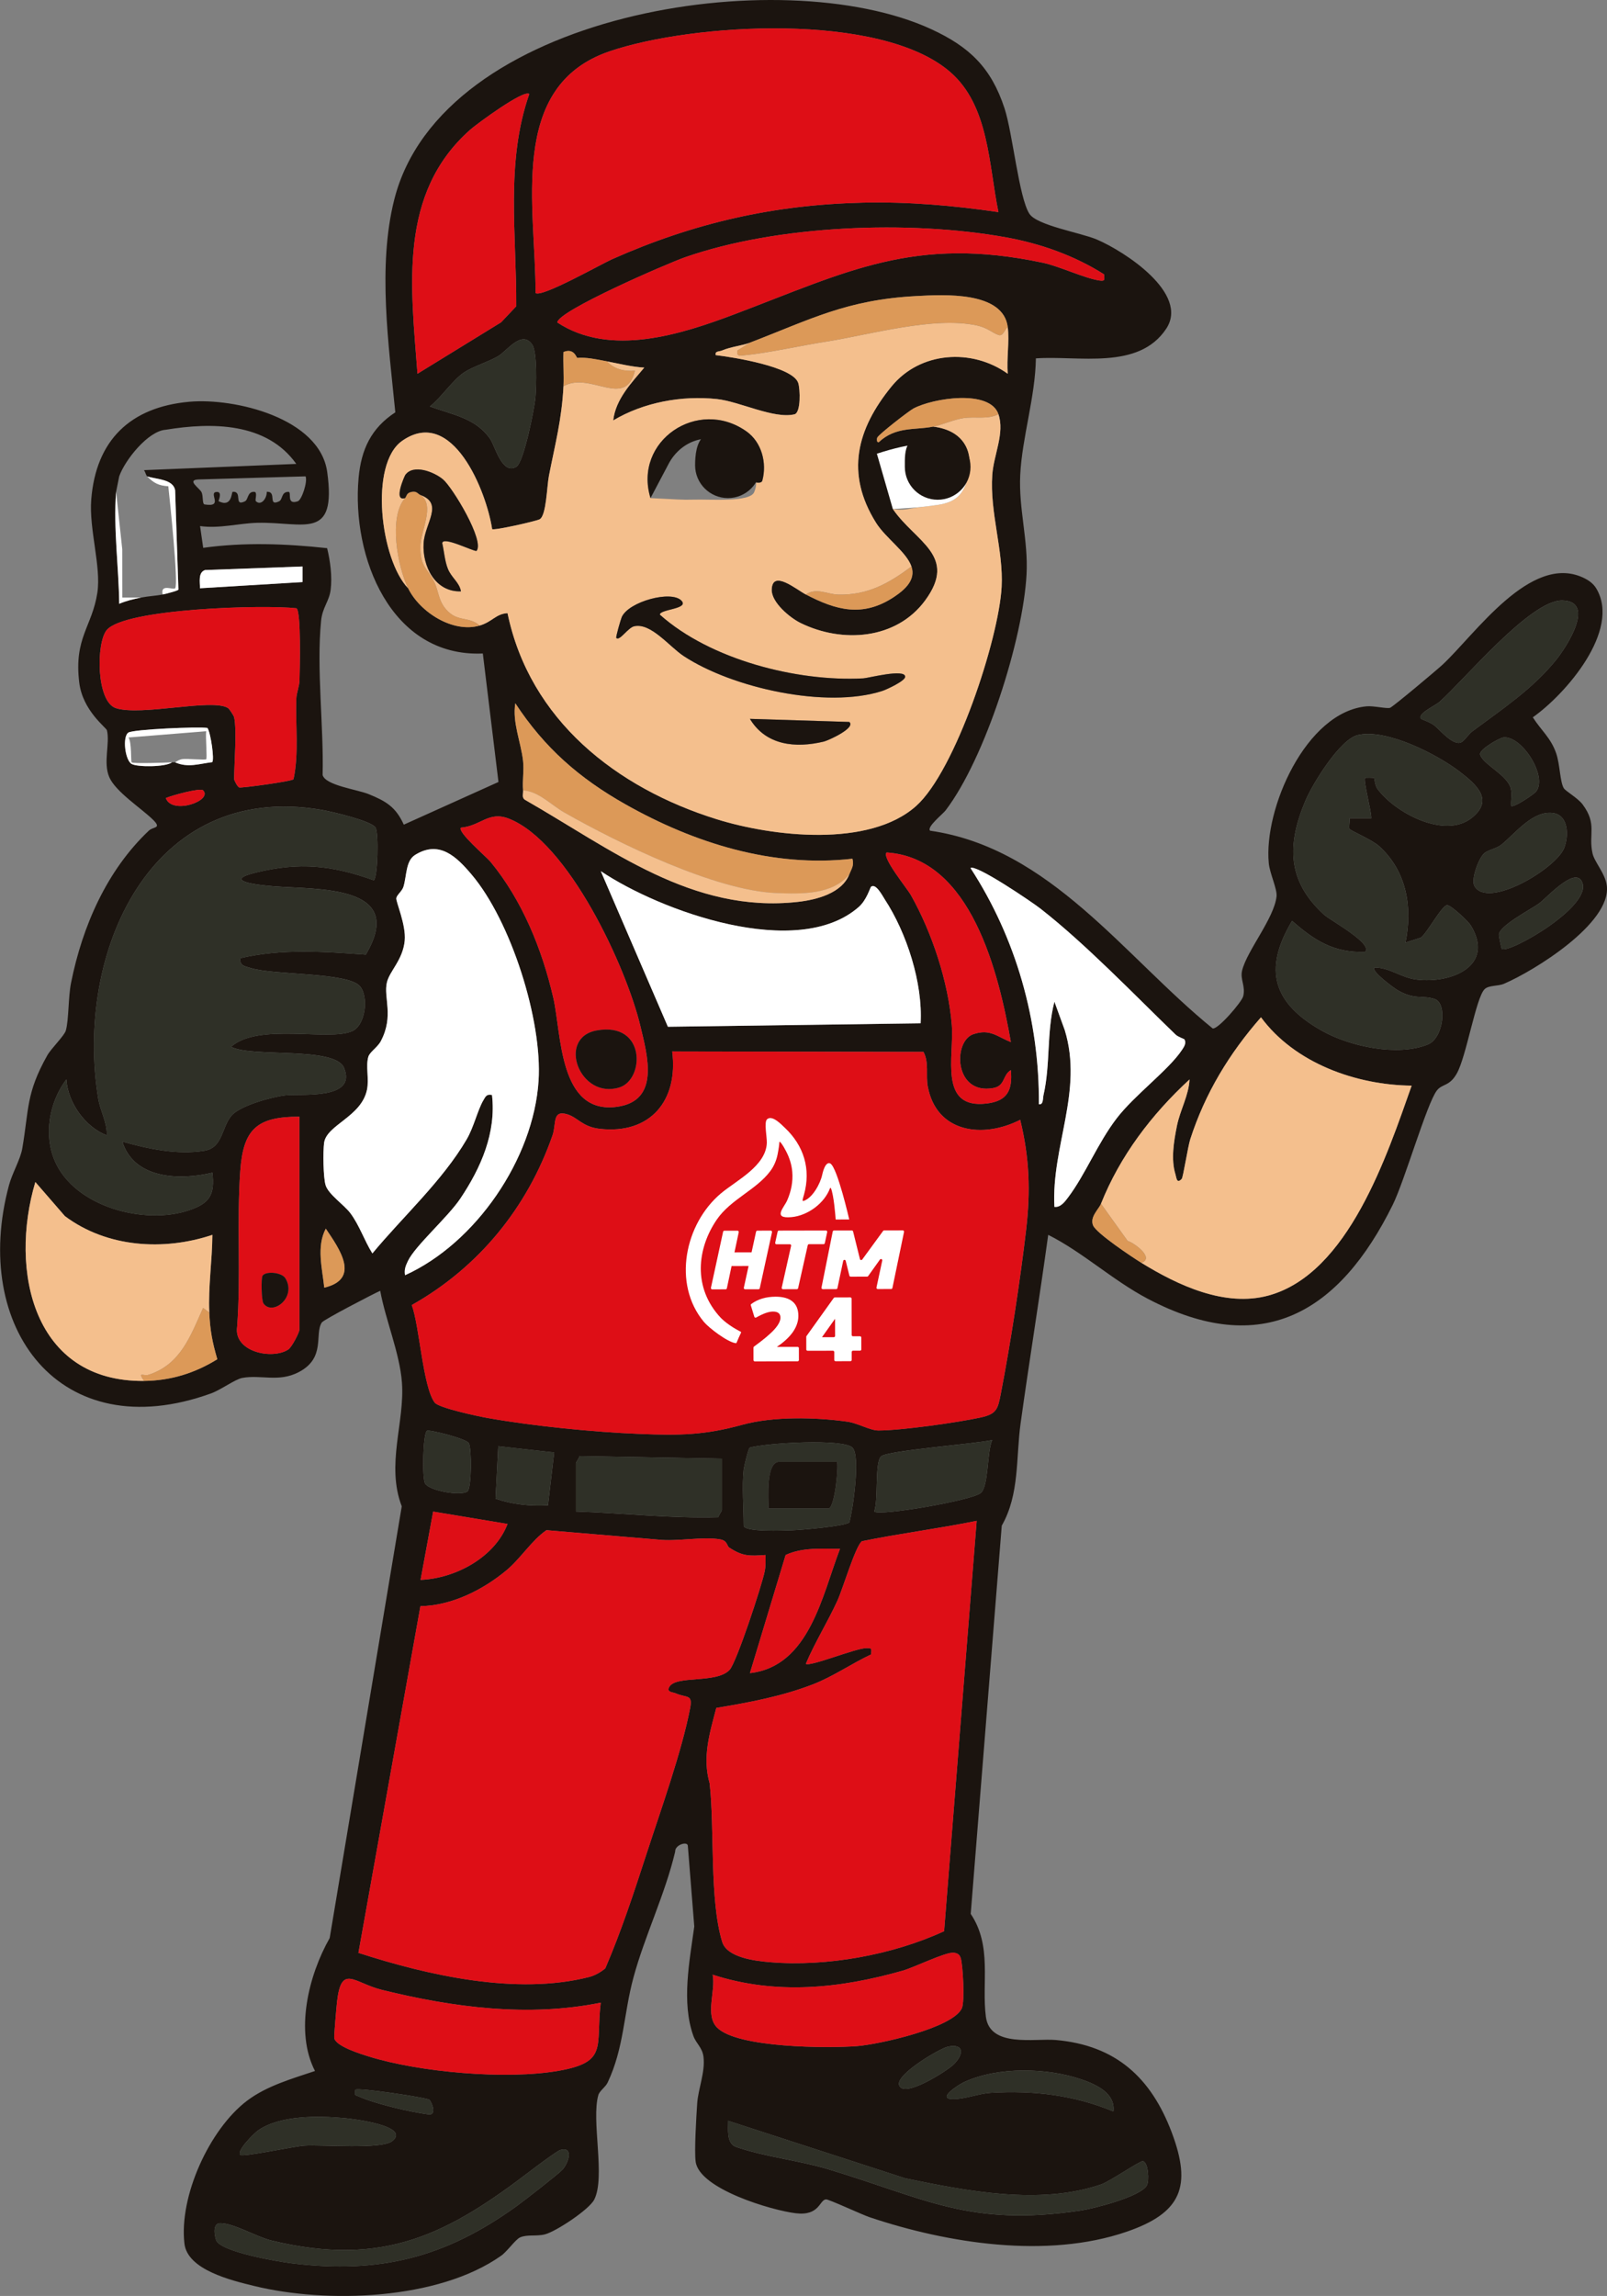 <?xml version="1.0" encoding="UTF-8"?><svg id="b" xmlns="http://www.w3.org/2000/svg" viewBox="0 0 1038.06 1482.32"><rect x="0" y="0" width="1038.06" height="1482.32" fill="#808080" stroke="none"/><g id="c"><path d="M669.14,231.39c-.37,24.85-8.9,50.97-10.11,75.17-1.1,21.87,5.26,42.33,4.08,64.28-2.26,42.06-26.74,118.88-52.31,152.4-1.78,2.34-12.41,10.73-9.98,13.08,77.63,11.16,125.45,81.33,182.52,127.67,3.36.84,18.79-17.02,19.73-20.8,1.62-6.49-2.09-10.85-.73-16.53,3.08-12.84,20.7-33.67,22.26-47.93.51-4.7-4.37-14.83-5.01-21.34-3.44-34.95,23.94-97.79,63.21-101.37,4.53-.41,13.15,1.7,15.15.95s30.25-24.44,34.04-27.98c20.96-19.59,56.53-71.44,90.29-56.23,3.57,1.61,6.81,3.75,8.87,7.19,16.11,27.02-19.91,68.34-41.01,83.16,5.31,8.38,11.56,13.17,15.04,23.1,2.54,7.25,2.45,18.38,4.94,22.65,1.09,1.87,9.09,6.36,12.14,10.44,9.66,12.9,3.66,19.24,6.45,31.68,1.27,5.67,8.36,13.08,9.25,21.03,2.7,24.16-46.96,54.8-66.42,63.12-4.01,1.72-9.79.82-12.55,3.51-5.61,5.48-11.75,43.36-17.91,54.34-4.85,8.66-9.46,6.53-12.96,11.12-6.5,8.51-20.71,58.07-28.51,73.84-34.28,69.3-84.14,99.62-158.35,60.49-22.55-11.89-41.81-29.96-64.16-41.19-5.57,40.57-12.19,81.1-17.83,121.67-3.1,22.31-.56,45.75-12.18,66.09l-20.05,250.64c14.02,20.83,6.93,44.62,9.8,66.45,2.65,20.1,31.55,13.77,45.23,14.98,38.69,3.44,61.46,24.26,74.81,59.65,13.15,34.86,6.33,51.99-29.2,64.16-51.47,17.63-115.64,7.49-166.03-9.42-4.79-1.61-26.33-11.64-28.09-11.5-4.36.34-4.02,10.81-19.5,8.97-15.42-1.83-62.32-15.64-64.7-33.31-.94-7.01.43-29.01.98-37.41.62-9.61,5.28-20.35,4.09-30.21-.74-6.13-4.74-8.56-6.54-13.57-7.81-21.74-2.48-48.27.58-70.65l-4.17-52.17c-.33-3.02-8.4-.57-8.18,3.87-6.49,27.54-19.72,54.47-26.98,81.39-6.35,23.55-6.02,45.22-16.63,67.66-1.44,3.04-5.21,5.35-6,8.05-4.74,16.26,4.76,53.04-2.68,67.56-3.32,6.48-24.77,20.59-31.79,22.4-5.54,1.43-11.48-.07-16.09,1.97-3,1.33-8.26,9.03-12.24,11.84-40.69,28.74-112.73,30.99-159.64,19.5-14.45-3.54-42.96-10.3-44.94-27.31-3.56-30.49,16.1-73.75,40.36-92.19,12.7-9.65,29.04-14.24,43.98-19.27-13.16-25.42-4.18-61.84,9.49-85.82l46.55-278.73c-10.3-26.86,2.03-54.3.12-79.94-1.42-18.99-10.59-40.34-14.03-59.23-5.08,2.29-36.55,18.66-37.72,20.45-4.94,7.55,2.82,22.92-15.04,32.13-12.94,6.67-24.24,1.43-36.43,3.7-4.51.84-13.8,7.71-20.11,9.99-97.65,35.27-155.32-42.64-130.48-134.5,2.09-7.75,7.35-16.6,8.55-23.57,4.41-25.59,2.33-35.51,16.14-60.13,2.55-4.55,11.06-12.7,12.01-16.09,1.97-7.02,1.49-21.42,3.36-30.76,7.36-36.66,23.09-72.6,50.29-98.32,2.77-2.62,8.45-1.24,2.84-6.84-7.31-7.31-24.38-18.17-28.46-27.73-4.02-9.41.57-21.72-1.48-30.18-.43-1.78-15.62-12.58-17.88-30.74-3.58-28.89,8.36-36.2,11.69-58.09,2.56-16.86-5.46-41.03-3.95-60.17,3.02-38.27,25.26-59.7,63.32-63.11,29.29-2.63,84.25,10.48,89.1,45.3,6.24,44.76-15.01,32.14-45.08,32.84-11.86.28-24.59,3.89-37.04,2.11l2.02,14.05c26.25-3.68,53.71-2.69,80.05.22,2.04,8.36,3.36,18.38,2.27,26.92-.95,7.49-5.3,11.26-6.16,19.92-3.08,30.96,1.77,68.07.98,99.62,1.87,6.73,22.2,9.28,29.75,12.34,11.18,4.55,17.49,8.25,22.69,19.71l61.15-27.55-10.1-82.96c-59.49,2.57-84.88-62.41-80.25-113.35,1.67-18.38,8.11-32.14,23.72-42.35-4.29-43.67-11.54-94.34-.69-137.32C285.07,8.16,504.53-25.81,601.52,18.83c24.78,11.41,38.73,24.89,47.33,51.01,5.3,16.11,9.33,57.78,16.1,68.19,4.94,7.59,33.2,12.19,43.59,16.62,17.87,7.63,59.85,34.83,44.8,57.57-17.87,27.02-56.69,17.2-84.2,19.16ZM644.95,136.94c-6.34-30.56-5.97-68.5-31.05-90.35-44.86-39.06-166.62-31.7-220.23-13.42-66.17,22.57-47.47,101.4-47.74,155.96,3.48,3.41,42.43-18.66,49.46-21.78,52.65-23.39,104.14-35.17,162.17-36.52,29.26-.68,58.5,1.9,87.39,6.11ZM341.9,60.7c-3.35-3.25-33.97,19.35-38.15,23.04-46.64,41.27-38.31,101.26-34.08,157.56l54.05-33.23,9.75-10.32c.29-45.81-7.06-92.96,8.43-137.05ZM713.18,177.13c-19.17-12.14-41.06-19.89-63.41-23.91-62.27-11.22-147.65-8.01-207.41,12.93-11.12,3.9-82.21,34.64-82.35,42.05,34.17,22.44,79.66,7.86,114.9-5.48,72.59-27.47,115.78-50.59,198.61-33.11,10.9,2.3,26.92,10.05,36.71,11.49,3.9.58,3.18-.78,2.96-3.97ZM576.73,328.61c14.61,21.29,42.22,30.02,20.89,59.04-18.62,25.33-53.52,27.78-80.46,14.58-6.86-3.36-18.84-13.28-18.65-21.49.31-13.37,15.89-.13,22.02,3.06,19.5,10.17,36.68,14.99,56.86,1.67,7.3-4.82,14.28-11.2,11.37-19.73-3.19-9.36-16.69-18.35-22.9-28.27-19.94-31.87-12.41-60.43,10.03-87.96,18.4-22.59,51.97-24.8,75.07-8.2-.81-9.58,1.18-20.8.02-30.1-2.91-23.24-41.07-21.03-59.19-20.05-45.13,2.45-67.8,14.89-107.39,30.09-4.96,1.9-12.13,2.54-18.06,5.05-1.91.81-4.6.19-4,2.96,11.29,1.35,49.8,7.42,53.28,17.96,1.29,3.9,1.82,19.26-2.44,20.27-13.28,3.13-35.44-8.31-50.09-9.86-22.74-2.41-47.33,2.08-66.97,13.8,1.6-13.79,11.69-24.12,20.05-34.1-8.15-.48-16.12-2.53-24.08-4.03-7.71-1.46-13.36-2.69-19.17-2.22-.55.04-1.95-6.65-8.92-3.81-.3,7.32.37,14.78,0,22.09-1.12,21.68-5.36,37.11-9.4,57.83-1.37,7-1.63,25.77-6.03,28.09-2.34,1.23-29.47,7.37-30.65,6.33-3.68-24.34-25.67-79.73-58.14-56.99-21.47,15.04-13.96,76.8,3.87,95.19,7.56,15.5,29.05,29.09,46.16,24.08,8.23-2.41,10.47-7.58,18.04-8.03,14.36,69.06,70.36,112.84,134.95,133,36.16,11.28,98.66,18.61,129.02-8.52,25.35-22.65,53.42-107.77,55.21-141.45,1.25-23.51-7.75-48.05-6.05-72.3.91-12.97,8.17-27.02,3.98-39.17-5.57-16.16-42.15-10.44-54.87-3.69-3.03,1.6-22.49,16.74-23.38,18.77-.51,1.15-.36,3.39.97,2.97,10.98-10.28,23.43-7.69,35.13-10.02,19.16,2.27,27.21,15.69,22.08,34.12-5.2-17.6-15.39-24.83-34.11-22.07M333.65,301.26c4.72-2.94,11.67-37.7,12.24-44.92.56-7.03,1.23-29.09-2.13-33.91-6.78-9.74-16.34,4.31-22.15,7.63-6.63,3.78-16.12,6.62-21.76,10.35-7.47,4.95-14.74,16.21-22.15,22,14.61,5.42,29.59,7.35,39.04,21.15,3.04,4.44,7.66,23.47,16.91,17.71ZM74.99,317.58c-1.79,24.03,1.73,48.28,2.03,72.25,4.47-1.92,9.27-3.08,14.03-4.01,4.81-.94,10-1.16,14.05-2.01,1.94-.4,10.02-2.4,10.15-3.16l-2.12-64.08c-1.27-7.37-12.2-7.03-18.07-9.02-.82-.84-1.22-2.89-2.01-4.01l98.34-4.03c-19.13-26.9-54.63-26.91-84.29-22.06-11.45.74-26.47,19.66-30.1,30.1M197.42,307.55l-69.29,2c-7.75.31.67,5.58,2,8.13s.35,7.72,2.06,8c12.97,2.12,1.66-8.07,8.02-8.06,3.65,0,.73,5.83,1,5.96,8.71,4.46,8.32-5.96,9.05-6.03,6.76-.63.39,9.77,7.94,6.13,2.29-1.1,1.51-6.39,6.06-6.13,2.33.13.24,5.29,1.03,6.04,3.32,3.19,7.11-1.72,7.04-6.04,6.81-.47.37,9.78,7.94,6.13,2.51-1.21,1.27-6.12,6.06-6.13,2.36,0-1.71,8.69,6.04,6.09,2.56-.86,6.44-12.69,5.02-16.1ZM195.41,365.74l-62.95,2.3c-4.63,1.52-3.24,7.86-3.29,11.76l66.24-4v-10.06ZM917.92,464.05c.31.37,6.19,2.33,8.68,4.38,4.03,3.31,12.28,13.36,17.35,10.81,2.11-1.06,4.59-5.18,7.13-7.08,19.09-14.24,38.91-27.26,54.16-46.19,6.58-8.16,25.87-37.65,4.08-38.29-20.49-.6-62.96,50.71-79.34,65.37-2.87,2.57-14.73,7.79-12.05,10.98ZM151.25,463.09c1.83,8.76,0,29.68,0,40.14,0,.45,2.16,4.96,3.35,5.19,1.88.36,33.97-3.93,35.01-5.35,3.57-16.87,1.19-34.73,1.79-51.99.13-3.85,1.96-7.71,2.07-11.98.17-6.85,1.14-44.21-1.96-46.37-20.58-2.38-111.05.03-122.62,14.11-6.85,8.33-6.78,46.22,5.97,50.36,16.31,5.3,61.95-6.41,72.36-.11.93.56,3.81,5.02,4.02,6.02ZM337.9,510.25c.19,2.1-1.09,4.7,1.3,6.18,55.55,31.77,107.86,73.42,176.11,65.86,12.32-1.36,28.61-5.64,33.33-17.85,1.31-3.4,3.22-5.51,1.99-10.03-51.42,5.87-102.11-10.02-146.54-35.09-29.85-16.83-52.33-36.47-71.21-65.26-2.03,12.23,3.56,24.77,4.99,37.14.72,6.25-.54,12.8.03,19.04ZM111.11,492.19c.67-.04,1.34.05,2.01,0,8.3,3.68,15.55.9,23.97-.1,1.52-1.59-.93-18.78-3.05-22.09-5.57-.96-48.02.84-51.15,3-3.9,2.68-2.14,17.72,2.12,20.23,3.54,2.09,21.81,2.1,26.11-1.03ZM887.63,502.37c.28.23.44,4.62,2.1,6.88,11.41,15.57,43.57,32.66,61,18.76,14.32-11.42,3.24-21.31-7.78-29.76-14.67-11.26-47.22-27.93-65.76-23.71-11.6,2.64-29.23,31.35-33.9,42.36-12.14,28.63-11.79,51.95,11.97,73.62,4.14,3.77,32.02,18.78,26.51,24.07-20.19.66-32.78-7.42-47.13-20.06-19.04,31.81-12.06,53.29,19.31,70.97,18.04,10.17,48.94,16.76,68.47,8.81,9.95-4.05,12.69-26.62,4.25-29.34-8.27-2.66-12.87.84-24.21-5.89-1.88-1.11-17.19-12.21-14.65-14.43,10.08.02,17.05,6.56,27.3,7.79,22.59,2.71,50.77-8.9,34.96-34.95-1.55-2.56-12.2-12.64-15.15-13.09-3.22-.48-13.39,18.62-17.19,20.99l-9.85,3.18c4.65-22.7.85-46.09-17.02-62.26-4.8-4.34-18.95-10.14-19.21-11.22-.45-1.85.41-4.63.09-6.78l14.05-.02c.24-4.18-5.38-24.74-3.99-26.07.21-.2,5.36-.25,5.84.14ZM976.12,520.27c1.4,1.64,14.79-7.57,16-9.05,7.97-9.69-9.04-36.34-20.92-35.11-2.57.27-15.82,7.78-15.1,10.95,1.44,6.34,17.97,13.26,19.89,22.29.74,3.47-.1,7.38.13,10.92ZM131.17,510.26c-1.78-1.77-20.48,3.34-24.06,5,4.09,11.14,30.65,1.55,24.06-5ZM241.46,568.38c2.56-1.79,3.27-30.52,1.13-34.07-2.63-4.35-28.45-10.35-34.73-11.43-111.22-19.1-159.78,93.23-144.39,186.54,1.32,7.98,5.82,15.25,5.49,23.59-13.92-5.39-25.14-21.1-26.1-36.11-10.92,14.43-14.81,35.57-7.46,52.64,12.78,29.67,58.02,41.62,86.88,31.78,13.18-4.49,16.56-9.9,14.92-24.21-20.93,5.05-50.62,4.24-58.18-20.07,16.64,4.73,35.58,8.74,53.06,5.89,11.94-1.95,11.01-15.12,17.47-22.66,5.6-6.55,26.33-12.16,35.04-13.13,9.79-1.09,46.27,3.23,37.62-17.74-5.79-14.02-59.85-6.46-72.94-13.57,17.59-15.69,63.44-3.41,78.23-10.08,8.7-3.92,10.75-22.28,5-29.02-7.79-9.11-55.74-7.02-70.55-11.74-3.52-1.12-7.43-1.32-6.66-6.37,26.55-6.23,53.99-4.24,81-2.29,26.95-45.52-31.64-41.85-59.69-44.13-10.4-.85-33.43-3.46-11.35-8.85,28.14-6.86,49.22-4.74,76.22,5.01ZM952.44,572.06c8.63,15.03,52.57-11.15,57.92-24.52,3.13-7.83,2.95-21.42-7.39-22.65-13.02-1.55-23.93,12.97-33,20.36-3.34,2.72-8.69,3.38-11.32,5.75-3.49,3.15-8.63,16.84-6.2,21.06ZM297.76,534.35c-2.49,2.77,16.42,18.8,19.09,22.04,20.48,24.81,33.4,56.66,40.57,87.88,5.39,23.48,3.51,75.45,41.16,70.3,27.96-3.83,19.67-32.97,15.05-52.25-9.15-38.2-46.51-118.76-84.96-133.79-13-5.08-18.16,4.74-30.9,5.82ZM261.64,823.32c45.71-20.67,82.99-75.15,86.25-125.45,2.54-39.16-17.84-103.26-43.28-133.27-9.7-11.44-20.77-22.36-36.42-12.67-6.16,3.81-5.38,13.2-7.56,20.53-.85,2.85-4.26,5.3-4.63,7.38-.4,2.28,6.4,17.16,5.42,27.5-1.18,12.4-9.69,19.49-11.48,26.86-2.37,9.75,4.72,21.66-3.96,38.02-2.1,3.97-7.11,6.94-8.04,10.03-1.8,6,.54,14.31-.86,21.21-3.59,17.67-26.2,22.71-27.74,34.48-.73,5.59-.59,22.17,1,27.3,1.83,5.93,11.94,12.6,16.03,18.09,5.86,7.86,8.99,17.67,14.18,25.92,19.71-23.79,45.18-46.78,60.86-73.57,4.71-8.05,7.09-18.93,10.82-25.3,1.51-2.57,2.1-4.14,5.58-3.43,2.8,24.47-7.14,46.98-20.43,66.85-8.03,12-29.27,30.58-33.89,40.36-1.5,3.17-2.48,5.51-1.85,9.17ZM652.99,672.79c-7.82-44.35-25.6-118.95-80.27-122.39-3.28,3.13,13.09,22.94,15.66,27.47,13.69,24.26,24.2,56.05,26.45,83.93,1.63,20.16-8.78,54.42,22.54,50.66,13.4-1.61,16.78-8.59,15.61-21.58-5.56,3.33-3.49,10.18-11.42,11.6-25.39,4.55-26.09-30.39-12.77-34.8,10.85-3.59,15.18,1.58,24.21,5.11ZM765.1,671.06c-.2-.34-4.14-1.57-5.77-3.15-26.99-26.08-58.17-58.61-87.33-81.34-5.31-4.14-41.75-28.88-45.1-26.13,29.4,45.17,44.55,98.44,44.17,152.5,2.99.5,2.49-3.76,3-5.98,4.55-19.85,1.9-40.43,7.04-60.22l6.68,18.36c12.09,39.45-8.72,75.02-6.7,114.07,4.01.53,6.8-3.36,8.89-6.14,11.16-14.8,19.01-34.9,31.32-50.97,11.55-15.08,33.59-31.22,42.16-44.13,1.35-2.04,3.05-4.44,1.63-6.87ZM562.7,572.47c-.63.47-2.8,8.55-7.99,13.1-39.68,34.75-128.01,2.76-166.62-23.14l43.35,100.47,163.24-2.23c1.5-25.98-8.97-58.33-23.14-80.01-1.45-2.22-5.7-10.56-8.83-8.19ZM970.1,612.61c4.06,3.67,61.61-29,51.26-44.24-5.29-7.79-22.63,11.66-27.31,15.01-5.5,3.94-25.52,14.25-25.82,20.05-.04.76,1.53,8.86,1.88,9.17ZM737.28,815.31c23.71,14.6,54.08,28.84,82.28,21.07,51.53-14.19,76.47-90.7,92.31-135.46-35.92-.36-75.52-14.54-97.33-44.12-20.46,23.31-36.1,49.05-45.68,78.72-1.54,4.78-4.62,24.66-5.52,25.61-3.3,3.46-3.39-.82-4.04-2.93-3.02-9.68-1.05-21.35.95-31.3,2.04-10.17,7.69-19.78,8.14-29.99-24.56,22.63-44.88,49.37-57.21,80.27-1.39,3.49-7.38,8.51-5.09,13.99,2.14,5.1,25.13,20.42,31.18,24.14ZM596.51,679.11l-162.29-.29c4.06,31.7-14.14,53.73-46.93,49.95-11.1-1.28-14.02-7.27-20.8-9.34-9.96-3.04-7.01,6.18-9.57,13.54-16.26,46.76-47.85,85.36-90.93,109.59,5.03,13.61,7.15,52.78,14.8,62.97,2.62,3.49,28,8.85,34.2,9.95,29.47,5.24,68.16,9.08,98.1,10.28,26.23,1.05,41.96.82,66.5-5.92,20.04-5.5,47.28-4.87,67.83-1.97,6.84.97,14.59,5.67,20.01,5.67,14.68,0,51.03-5.12,66.03-8.38,10.3-2.24,11.1-5.37,12.99-15.11,6.28-32.42,12.58-73.35,16.39-106.04,2.92-25.12,2.17-46.44-3.82-71.04-23.99,12.23-54.11,8.54-59.72-21.56-1.37-7.37.97-15.28-2.77-22.32ZM193.4,720.98c-27.65-.12-36.28,8.19-38.21,35.04-2.32,32.25.46,67.85-2.02,100.52-2.41,16.24,22.55,21.52,33.01,14.76,2.32-1.5,7.22-11.02,7.22-12.85v-137.48ZM93.05,891.57c17.15-.18,32.82-5,47.33-14.01-3.22-11.05-4.66-18.58-5.18-30.14-.76-16.86,1.88-33.39,1.99-50.17-31.44,10.54-68.16,8.21-95.27-12.1l-19.09-22.01c-17.03,57.26-1.37,129.16,70.22,128.43ZM209.46,831.35c23.57-5.64,10-24.82.98-38.11-6.16,11.66-2.24,25.76-.98,38.11ZM275.79,923.75c-2.56,1.79-3.28,30.57-1.15,34.09,2.78,4.61,22.81,8.19,27.26,5.1,2.8-1.94,2.87-27.98.91-31.26-1.72-2.88-25.67-8.87-27.02-7.93ZM640.94,929.72c-10.24,2.42-67.38,6.72-71.74,10.51s-1.65,28.24-4.52,35.63c3.13,3.15,62.88-7.07,68.82-11.93,5.24-4.28,3.97-26.71,7.44-34.21ZM480.39,948.77c-1.21,10.64,0,24.94,0,36.13,0,4.42,26.22,3.27,31.19,3.09,6.19-.22,34.2-2.64,37.07-5.08,2.3-8.21,7.27-42.95,2.04-48.24-5.94-6-55.53-3.07-66.38-.05-.94.69-3.68,12.1-3.92,14.15ZM357.98,937.74l-36.14-4.03-1.73,33.86c10.88,3.76,22.38,4.95,33.86,4.3l4.01-34.12ZM466.34,941.74l-91.98-1.69c-.29,1.45-2.34,3.97-2.34,4.7v31.11c30.61,1.01,61.39,4.58,91.98,3.7.29-1.45,2.34-3.97,2.34-4.7v-33.11ZM327.86,983.9l-48.07-7.98-8.12,44.09c22.59-.91,47.94-14.56,56.18-36.1ZM630.9,981.89c-24.61,5.01-49.86,8.17-74.13,13.15-4.2,3.17-12.33,30.74-15.82,38.37-6.33,13.82-14.49,26.81-20.41,40.78,2.31,2.2,32.39-10.16,39.08-10.11,3.97.03,3.26.2,3.05,4.07-12.86,6.04-24.42,14.26-37.81,19.41-20,7.69-41.16,11.64-62.17,15.11-4.26,16.33-9.13,31.76-4.29,48.72,3.3,29.31-.22,74.9,8.09,102.29,3.12,10.29,21.56,12.37,30.99,13.16,36.48,3.05,79.32-4.73,112.38-20.02l21.04-264.93ZM471.09,999.18c-1.56-1.02-1.12-4.44-5.7-5.29-11.33-2.08-28.22,1.54-40.28.11l-72.12-6.08c-9.52,6.47-16.67,18.34-26.09,26.11-15.22,12.56-35.18,22.59-55.33,22.94l-40.04,223.84c45.09,14.58,102.11,27.51,149.02,15.59,3.69-.94,7.54-3.14,10.46-5.6,10.32-23.99,18.5-48.96,26.57-73.78,9.11-28.05,22.85-66.17,28.23-94.27,1.76-9.16-2.22-6.35-9.57-9.58-1.59-.7-5.73-.56-4-3.9,4.11-7.97,30.44-2.04,39.04-11.15,4.51-4.79,20.93-54.81,22.68-63.62.7-3.52.64-7.02.49-10.57-10.46.75-14.77.87-23.36-4.77ZM542.6,999.96c-11.71.03-24.15-1.13-35.12,3.99l-23.06,76.26c38.39-4.31,46.67-50.29,58.18-80.25ZM460.33,1274.9c2.13,10.58-5.16,26.09,2.92,34.2,13.11,13.17,71.54,13.35,90.36,11.92,13.76-1.05,62.18-11.68,67.75-24.55,1.9-4.4.67-27.77-.78-32.32-.77-2.42-2.32-3.25-4.76-3.42-5.29-.38-25.31,9.47-32.67,11.57-40.62,11.58-82.04,15.81-122.83,2.61ZM388.06,1292.96c-46.77,9.49-95.3,3.09-141.27-8.24-18.21-4.49-26.23-16.95-29.06,7.49-.37,3.2-2.04,22.45-1.82,23.61,1,5.32,17.12,10.28,22.07,11.82,32.89,10.27,88.98,15.23,122.84,9.31,32.36-5.66,23.78-15.7,27.24-44ZM612.29,1321.38c-5.07,1.07-33.53,17.73-31.54,24.7,2.65,9.25,31.09-9.21,35.07-13.02,6.91-6.62,7.14-13.93-3.53-11.68ZM719.21,1363.19c1.43-11.69-11.07-17.4-20.5-20.62-22.56-7.7-53.87-8.37-75.78,1.6-3.14,1.43-18.79,11.16-7.03,11.07,7.63-.06,16.46-3.6,24.08-4.06,27.69-1.66,53.65,1.43,79.23,12ZM277.23,1355.61c-1.97-1.4-45.81-7.95-47.69-6.45-.63,4.23-.23,3.26,2.53,4.49,10.46,4.67,33.18,9.99,44.77,11.46,5.71.72,1.86-8.46.4-9.5ZM155.27,1391.29c1.48,1.46,34.88-5.57,41.15-5.99,11.76-.78,50.2,2.67,57.13-3.08,11.73-9.73-25.56-14.24-31.32-14.74-16.81-1.48-41.36-1.94-55.65,8.06-2.3,1.61-14.01,13.11-11.32,15.76ZM740.83,1410.94c1.63-2.85,1.01-14.9-2.59-15.63-1.81-.37-21.23,13.06-27.06,15.05-39.63,13.51-86.53,4.26-126.44-3.99l-114.37-37.13c.1,5.51-1.24,13.78,4.53,16.66,18.99,6.65,40.61,8.75,59.66,14.46,63.22,18.94,91.33,37.55,163.34,26.83,8.81-1.31,38.73-8.9,42.93-16.24ZM363.38,1400.73c3.71-4.08,7.54-15.2-1.54-12.63-1.78.5-14.98,10.28-17.74,12.4-54.25,41.66-95.64,63.72-168.8,46.03-9.45-2.28-24.37-11.25-33.05-11.17-5.07.05-3.67,7.8-2.7,10.8,2.49,7.71,40.46,14.07,49.1,15.12,56.89,6.91,99.14-3.84,145.13-37,4.61-3.32,27.02-20.71,29.62-23.56Z" style="fill:#1b140f;"/><path d="M644.95,136.94c-28.88-4.2-58.13-6.79-87.39-6.11-58.03,1.35-109.52,13.13-162.17,36.52-7.03,3.12-45.98,25.19-49.46,21.78.26-54.57-18.43-133.39,47.74-155.96,53.61-18.29,175.37-25.64,220.23,13.42,25.09,21.84,24.71,59.78,31.05,90.35Z" style="fill:#de0e16;"/><path d="M261.64,823.32c-.63-3.66.35-6,1.85-9.17,4.62-9.79,25.86-28.36,33.89-40.36,13.3-19.87,23.24-42.38,20.43-66.85-3.48-.7-4.07.87-5.58,3.43-3.74,6.37-6.11,17.25-10.82,25.3-15.68,26.79-41.15,49.78-60.86,73.57-5.19-8.25-8.32-18.05-14.18-25.92-4.09-5.48-14.2-12.16-16.03-18.09-1.58-5.13-1.73-21.71-1-27.3,1.54-11.77,24.15-16.8,27.74-34.48,1.4-6.9-.94-15.21.86-21.21.93-3.08,5.93-6.06,8.04-10.03,8.67-16.36,1.59-28.27,3.96-38.02,1.79-7.37,10.3-14.47,11.48-26.86.98-10.34-5.82-25.23-5.42-27.5.37-2.09,3.78-4.53,4.63-7.38,2.18-7.33,1.39-16.71,7.56-20.53,15.66-9.69,26.73,1.23,36.42,12.67,25.44,30.01,45.82,94.11,43.28,133.27-3.26,50.3-40.55,104.78-86.25,125.45Z" style="fill:#fff;"/><path d="M562.7,572.47c3.14-2.36,7.38,5.98,8.83,8.19,14.18,21.67,24.64,54.02,23.14,80.01l-163.24,2.23-43.35-100.47c38.61,25.9,126.94,57.88,166.62,23.14,5.2-4.55,7.37-12.63,7.99-13.1Z" style="fill:#fff;"/><path d="M713.18,177.13c.22,3.19.95,4.55-2.96,3.97-9.79-1.45-25.81-9.19-36.71-11.49-82.83-17.48-126.02,5.64-198.61,33.11-35.24,13.34-80.72,27.92-114.9,5.48.13-7.41,71.22-38.15,82.35-42.05,59.76-20.94,145.14-24.15,207.41-12.93,22.35,4.03,44.25,11.77,63.41,23.91Z" style="fill:#de0e16;"/><path d="M341.9,60.7c-15.49,44.1-8.14,91.24-8.43,137.05l-9.75,10.32-54.05,33.23c-4.22-56.3-12.56-116.29,34.08-157.56,4.18-3.7,34.8-26.29,38.15-23.04Z" style="fill:#de0e16;"/><path d="M363.38,1400.73c-2.59,2.85-25,20.24-29.62,23.56-45.99,33.16-88.24,43.91-145.13,37-8.64-1.05-46.61-7.4-49.1-15.12-.97-3-2.37-10.75,2.7-10.8,8.68-.08,23.6,8.88,33.05,11.17,73.17,17.68,114.56-4.38,168.8-46.03,2.76-2.12,15.97-11.9,17.74-12.4,9.09-2.58,5.25,8.55,1.54,12.63Z" style="fill:#2f3027;"/><path d="M155.27,1391.29c-2.69-2.64,9.02-14.15,11.32-15.76,14.29-9.99,38.84-9.53,55.65-8.06,5.75.51,43.05,5.01,31.32,14.74-6.92,5.74-45.37,2.3-57.13,3.08-6.27.42-39.67,7.45-41.15,5.99Z" style="fill:#2f3027;"/><path d="M277.23,1355.61c1.46,1.04,5.31,10.22-.4,9.5-11.58-1.47-34.3-6.79-44.77-11.46-2.76-1.23-3.15-.26-2.53-4.49,1.89-1.5,45.73,5.05,47.69,6.45Z" style="fill:#2f3027;"/><path d="M650.98,211.21c1.16,9.31-.83,20.53-.02,30.1-23.1-16.61-56.67-14.4-75.07,8.2-22.43,27.53-29.96,56.09-10.03,87.96,6.21,9.93,19.71,18.91,22.9,28.27-14.74,10.98-28.21,18.57-47.25,18.15-7.08-.16-14.08-4.71-20.99-.08-6.13-3.19-21.71-16.43-22.02-3.06-.19,8.21,11.79,18.12,18.65,21.49,26.94,13.2,61.84,10.75,80.46-14.58,21.33-29.02-6.28-37.75-20.89-59.04,6.7,1.12,10.13-.19,16.05-.99,15.89-2.17,27.38-1.09,32.11-18.06,5.14-18.42-2.91-31.85-22.08-34.12,5.83-1.16,13.23-4.57,19.57-5.51,7.68-1.14,15.52,1.06,22.57-2.51,4.19,12.15-3.07,26.2-3.98,39.17-1.7,24.24,7.3,48.79,6.05,72.3-1.79,33.68-29.86,118.8-55.21,141.45-30.36,27.13-92.86,19.81-129.02,8.52-64.6-20.16-120.59-63.93-134.95-133-7.57.45-9.81,5.62-18.04,8.03-5.71-5.36-12.99-2.91-19.11-7.99-7.64-6.34-6.97-13.43-10.1-20-4.18-8.78-9.27-9.6-9.07-23.18.15-10.03,9.71-26.47.15-33.12,15.16,5.6,2.75,18.13,1.97,31.17-.89,14.97,7.55,31.61,24.11,31.03-.98-5.83-6.12-8.72-8.46-14.6-1.99-5.01-2.39-11.16-3.61-16.46.23-4.78,19.39,5.05,22.1,4.98,5.59-6.25-15.49-41.03-21.6-46.18-5.83-4.9-19.29-10.13-24.4-2.83-.47.68-7.92,17.32-.15,14.9-10.81,12.43-4.7,44.45,2.01,58.2-17.83-18.39-25.34-80.15-3.87-95.19,32.47-22.74,54.46,32.65,58.14,56.99,1.17,1.03,28.3-5.1,30.65-6.33,4.4-2.31,4.67-21.09,6.03-28.09,4.04-20.72,8.28-36.15,9.4-57.83,17.27-9.84,39.95,14.97,46.15-10.02-6.69.56-13.43-.91-18.05-6.03,7.97,1.5,15.93,3.55,24.08,4.03-8.36,9.98-18.45,20.3-20.05,34.1,19.63-11.72,44.22-16.21,66.97-13.8,14.65,1.55,36.81,13,50.09,9.86,4.26-1.01,3.73-16.37,2.44-20.27-3.48-10.54-41.99-16.61-53.28-17.96-.59-2.77,2.09-2.15,4-2.96,5.93-2.51,13.11-3.15,18.06-5.05l-8.01,5.05c-.86,4.2,2.02,3.28,4.99,3,14.37-1.35,36.05-6.19,51.6-8.63,29.31-4.6,69.9-16.57,98.04-10.57,6.95,1.48,9.85,4.74,13.97,6.18,3.09,1.07,3.97-3.83,5.99-5.06ZM437.9,322.48c3.33.17,6.67.21,10.01.1,10.71-.37,36.48,1.9,39.26-4.85,1.56-3.77,1.25-6.17,1.25-6.17.11-.18,3.46.8,4.03-1.34,3.05-11.34-.44-24.71-10.19-31.64-31.4-22.32-73.38,6.14-62.06,43.01l17.69.89ZM440.24,387.85c-6.43-6.99-34.11.5-38.61,10.52-.64,1.42-4.02,13.02-3.53,13.51,2.17,2.2,7.46-6.65,11.57-7.56,10.81-2.39,22.68,13.13,31.96,19.23,31.41,20.67,92.16,34.15,128.17,22.57,3.04-.98,14.81-6.49,14.9-9.14.19-5.52-23.73.8-27.08.98-43.06,2.27-98.95-12.16-131.39-41.12-.08-3.57,19-3.57,14-9ZM548.62,466.11l-64.21-2c10.36,17.19,29.45,19.06,47.79,14.66,2.73-.66,20.86-8.78,16.42-12.66Z" style="fill:#f4bf8d;"/><path d="M241.46,568.38c-27-9.76-48.08-11.87-76.22-5.01-22.08,5.38.94,8,11.35,8.85,28.04,2.28,86.64-1.39,59.69,44.13-27.01-1.95-54.45-3.94-81,2.29-.77,5.05,3.14,5.24,6.66,6.37,14.81,4.72,62.76,2.63,70.55,11.74,5.76,6.73,3.7,25.09-5,29.02-14.79,6.67-60.64-5.62-78.23,10.08,13.09,7.11,67.16-.45,72.94,13.57,8.65,20.97-27.83,16.65-37.62,17.74-8.71.97-29.44,6.58-35.04,13.13-6.45,7.55-5.53,20.72-17.47,22.66-17.48,2.85-36.42-1.16-53.06-5.89,7.56,24.3,37.24,25.12,58.18,20.07,1.64,14.31-1.74,19.72-14.92,24.21-28.86,9.84-74.1-2.12-86.88-31.78-7.35-17.07-3.46-38.21,7.46-52.64.96,15.01,12.18,30.72,26.1,36.11.33-8.34-4.17-15.6-5.49-23.59-15.39-93.31,33.17-205.64,144.39-186.54,6.28,1.08,32.1,7.08,34.73,11.43,2.15,3.55,1.43,32.28-1.13,34.07Z" style="fill:#2f3027;"/><path d="M711.19,777.17c12.32-30.9,32.65-57.63,57.21-80.27-.46,10.21-6.1,19.82-8.14,29.99-2,9.94-3.97,21.61-.95,31.3.66,2.11.75,6.39,4.04,2.93.9-.95,3.98-20.83,5.52-25.61,9.57-29.67,25.22-55.4,45.68-78.72,21.81,29.59,61.41,43.76,97.33,44.12-15.84,44.75-40.78,121.27-92.31,135.46-28.2,7.76-58.58-6.47-82.28-21.07,8.98-3.27-5.32-13.27-8.87-14.13l-17.22-24.01Z" style="fill:#f4bf8d;"/><path d="M887.63,502.37c-.48-.4-5.63-.34-5.84-.14-1.39,1.33,4.23,21.89,3.99,26.07l-14.05.02c.32,2.15-.53,4.92-.09,6.78.26,1.08,14.41,6.88,19.21,11.22,17.87,16.17,21.67,39.56,17.02,62.26l9.85-3.18c3.8-2.37,13.97-21.48,17.19-20.99,2.96.44,13.6,10.53,15.15,13.09,15.81,26.05-12.36,37.66-34.96,34.95-10.25-1.23-17.23-7.77-27.3-7.79-2.54,2.22,12.77,13.32,14.65,14.43,11.35,6.73,15.94,3.23,24.21,5.89,8.44,2.72,5.7,25.29-4.25,29.34-19.53,7.95-50.43,1.36-68.47-8.81-31.37-17.68-38.35-39.16-19.31-70.97,14.35,12.63,26.94,20.72,47.13,20.06,5.51-5.28-22.38-20.29-26.51-24.07-23.76-21.67-24.11-44.99-11.97-73.62,4.67-11.01,22.3-39.72,33.9-42.36,18.54-4.23,51.09,12.45,65.76,23.71,11.02,8.45,22.1,18.34,7.78,29.76-17.43,13.9-49.59-3.19-61-18.76-1.66-2.26-1.82-6.65-2.1-6.88Z" style="fill:#2f3027;"/><path d="M93.05,891.57c-71.59.73-87.24-71.17-70.22-128.43l19.09,22.01c27.11,20.31,63.83,22.63,95.27,12.1-.11,16.78-2.75,33.3-1.99,50.17l-4-2.98c-8.2,18.29-14.62,36.51-35.15,43.14-3.39,1.1-7.3-2.49-3,3.99Z" style="fill:#f4bf8d;"/><path d="M337.9,510.25c-.57-6.25.69-12.79-.03-19.04-1.43-12.37-7.03-24.91-4.99-37.14,18.88,28.79,41.37,48.43,71.21,65.26,44.43,25.06,95.12,40.96,146.54,35.09,1.22,4.52-.68,6.63-1.99,10.03-10.68,13.42-31.32,12.75-47.25,12.13-39.16-1.53-101.9-32.12-136.73-51.92-8.68-4.94-16.54-13.66-26.75-14.39Z" style="fill:#dc9958;"/><path d="M917.92,464.05c-2.68-3.2,9.18-8.42,12.05-10.98,16.38-14.67,58.85-65.97,79.34-65.37,21.8.64,2.5,30.12-4.08,38.29-15.24,18.93-35.07,31.95-54.16,46.19-2.54,1.89-5.02,6.02-7.13,7.08-5.07,2.54-13.32-7.5-17.35-10.81-2.49-2.05-8.37-4.01-8.68-4.38Z" style="fill:#2f3027;"/><path d="M333.65,301.26c-9.24,5.76-13.86-13.27-16.91-17.71-9.46-13.79-24.44-15.72-39.04-21.15,7.42-5.79,14.68-17.05,22.15-22,5.64-3.73,15.13-6.57,21.76-10.35,5.81-3.31,15.37-17.36,22.15-7.63,3.36,4.83,2.69,26.89,2.13,33.91-.57,7.22-7.52,41.98-12.24,44.92Z" style="fill:#2f3027;"/><path d="M650.98,211.21c-2.02,1.22-2.89,6.13-5.99,5.06-4.12-1.43-7.02-4.69-13.97-6.18-28.14-6-68.72,5.97-98.04,10.57-15.56,2.44-37.23,7.28-51.6,8.63-2.98.28-5.85,1.2-4.99-3l8.01-5.05c39.59-15.19,62.26-27.63,107.39-30.09,18.12-.98,56.28-3.19,59.19,20.05Z" style="fill:#dc9958;"/><path d="M952.44,572.06c-2.42-4.22,2.71-17.91,6.2-21.06,2.64-2.38,7.99-3.04,11.32-5.75,9.07-7.39,19.98-21.91,33-20.36,10.35,1.23,10.53,14.82,7.39,22.65-5.35,13.37-49.29,39.56-57.92,24.52Z" style="fill:#2f3027;"/><path d="M548.63,564.44c-4.71,12.21-21.01,16.49-33.33,17.85-68.24,7.56-120.55-34.1-176.11-65.86-2.39-1.48-1.11-4.08-1.3-6.18,10.21.73,18.07,9.46,26.75,14.39,34.83,19.8,97.58,50.39,136.73,51.92,15.93.62,36.57,1.29,47.25-12.13Z" style="fill:#f4bf8d;"/><path d="M271.67,319.59c9.56,6.65,0,23.09-.15,33.12-.2,13.58,4.9,14.41,9.07,23.18,3.13,6.57,2.46,13.66,10.1,20,6.12,5.07,13.39,2.62,19.11,7.99-17.11,5.01-38.6-8.58-46.16-24.08-6.71-13.75-12.81-45.77-2.01-58.2.95-1.1.89-3.08,3.35-3.81,4.33-1.3,4.79,1.1,6.69,1.81Z" style="fill:#dc9958;"/><path d="M970.1,612.61c-.35-.31-1.92-8.41-1.88-9.17.3-5.8,20.33-16.11,25.82-20.05,4.69-3.36,22.02-22.8,27.31-15.01,10.36,15.24-47.2,47.91-51.26,44.24Z" style="fill:#2f3027;"/><path d="M976.12,520.27c-.22-3.54.61-7.45-.13-10.92-1.92-9.03-18.45-15.95-19.89-22.29-.72-3.17,12.53-10.69,15.1-10.95,11.87-1.23,28.89,25.42,20.92,35.11-1.21,1.48-14.6,10.69-16,9.05Z" style="fill:#2f3027;"/><path d="M602.81,275.44c-11.71,2.33-24.15-.26-35.13,10.02-1.33.42-1.48-1.82-.97-2.97.89-2.03,20.36-17.17,23.38-18.77,12.72-6.75,49.3-12.47,54.87,3.69-7.05,3.57-14.89,1.38-22.57,2.51-6.34.94-13.74,4.35-19.57,5.51Z" style="fill:#dc9958;"/><path d="M576.73,328.61l-10.3-35.68c46.01-15.06,53.26-.97,58.45,16.63-4.41,15.82-14.69,15.96-28.93,17.66-2.4.29-4.83.51-7.24.66l-11.98.74" style="fill:#fff;"/><path d="M135.19,847.42c.52,11.56,1.96,19.09,5.18,30.14-14.51,9.01-30.17,13.84-47.33,14.01-4.3-6.48-.39-2.9,3-3.99,20.52-6.63,26.95-24.85,35.15-43.14l4,2.98Z" style="fill:#dc9958;"/><path d="M363.99,249.34c.38-7.31-.29-14.77,0-22.09,6.97-2.84,8.36,3.86,8.92,3.81,5.81-.47,11.46.76,19.17,2.22,4.62,5.12,11.37,6.59,18.05,6.03-6.2,25-28.88.18-46.15,10.02Z" style="fill:#dc9958;"/><path d="M520.53,383.81c6.91-4.63,13.91-.07,20.99.08,19.04.42,32.51-7.16,47.25-18.15,2.91,8.53-4.08,14.92-11.37,19.73-20.18,13.32-37.36,8.5-56.86-1.67Z" style="fill:#dc9958;"/><path d="M711.19,777.17l17.22,24.01c3.55.86,17.85,10.86,8.87,14.13-6.05-3.73-29.04-19.04-31.18-24.14-2.3-5.48,3.7-10.5,5.09-13.99Z" style="fill:#dc9958;"/><path d="M209.46,831.35c-1.26-12.35-5.17-26.45.98-38.11,9.01,13.29,22.59,32.47-.98,38.11Z" style="fill:#dc9958;"/><path d="M440.24,387.85c5,5.43-14.08,5.43-14,9,32.44,28.95,88.33,43.39,131.39,41.12,3.35-.18,27.27-6.5,27.08-.98-.09,2.65-11.86,8.16-14.9,9.14-36.01,11.58-96.76-1.89-128.17-22.57-9.28-6.11-21.14-21.63-31.96-19.23-4.12.91-9.4,9.76-11.57,7.56-.49-.5,2.89-12.09,3.53-13.51,4.5-10.03,32.18-17.51,38.61-10.52Z" style="fill:#1b140f;"/><path d="M420.2,321.59c-11.32-36.87,30.66-65.33,62.06-43.01,9.75,6.93,13.24,20.3,10.19,31.64-.58,2.14-3.92,1.16-4.03,1.34.7-13.45-5.66-21.14-15.08-24.52-6.96-2.5-13.41-5.25-22.1-3.13-8.36,2.04-15.29,7.89-19.31,15.5l-11.72,22.17Z" style="fill:#1b140f;"/><path d="M261.63,321.59c-7.77,2.42-.32-14.22.15-14.9,5.11-7.29,18.57-2.07,24.4,2.83,6.11,5.15,27.19,39.93,21.6,46.18-2.71.07-21.87-9.76-22.1-4.98,1.21,5.3,1.61,11.45,3.61,16.46,2.34,5.88,7.48,8.77,8.46,14.6-16.55.58-24.99-16.06-24.11-31.03.77-13.04,13.18-25.57-1.97-31.17-1.9-.7-2.36-3.11-6.69-1.81-2.45.74-2.39,2.72-3.35,3.81Z" style="fill:#1b140f;"/><path d="M548.62,466.11c4.44,3.88-13.68,12.01-16.42,12.66-18.34,4.4-37.43,2.53-47.79-14.66l64.21,2Z" style="fill:#1b140f;"/><path d="M151.25,463.09c-.21-1-3.08-5.45-4.02-6.02-10.41-6.3-56.05,5.41-72.36.11-12.75-4.14-12.82-42.02-5.97-50.36,11.57-14.08,102.03-16.49,122.62-14.11,3.11,2.16,2.13,39.52,1.96,46.37-.11,4.27-1.93,8.13-2.07,11.98-.6,17.26,1.77,35.13-1.79,51.99-1.05,1.43-33.14,5.72-35.01,5.35-1.19-.23-3.35-4.74-3.35-5.19,0-10.46,1.83-31.38,0-40.14Z" style="fill:#de0e16;"/><path d="M193.4,720.98v137.48c0,1.83-4.9,11.35-7.22,12.85-10.46,6.76-35.43,1.48-33.01-14.76,2.49-32.68-.29-68.28,2.02-100.52,1.93-26.86,10.56-35.17,38.21-35.04ZM169.6,823.64c-1.02,1.6-.72,15.98.59,17.87,5.75,8.25,21.64-3.76,14.19-16.19-2.37-3.96-12.79-4.81-14.78-1.68Z" style="fill:#de0e16;"/><path d="M195.41,365.74v10.06s-66.24,4-66.24,4c.05-3.9-1.34-10.23,3.29-11.76" style="fill:#fff;"/><path d="M111.11,492.19c-4.31,3.13-22.57,3.11-26.11,1.03-4.25-2.51-6.02-17.54-2.12-20.23,3.13-2.15,45.58-3.95,51.15-3,2.13,3.32,4.58,20.5,3.05,22.09-8.42,1-15.66,3.78-23.97.1.26-.02,2.25-1.8,4.84-2.1,3.14-.37,14.61.74,15.24.1.74-.74-.53-14.9,0-18.08l-50.18,4.04c2.14,3.12,1.44,15.46,2,16.05.89.95,22.12.21,26.1-.01Z" style="fill:#fff;"/><path d="M95.06,307.55c5.87,1.99,16.8,1.66,18.07,9.02l2.12,64.08c-.14.77-8.21,2.76-10.15,3.16-1.73-7.22,6.81-2.72,8.04-4,2.3-2.38-3.58-58.19-4.42-65.86-6.22-.41-9.42-2.06-13.66-6.4Z" style="fill:#fff;"/><path d="M74.99,317.58l3.99,37.15.03,31.08h12.03c-4.76.94-9.56,2.1-14.03,4.02-.3-23.97-3.82-48.22-2.03-72.25Z" style="fill:#fff;"/><path d="M131.17,510.26c6.58,6.55-19.97,16.14-24.06,5,3.59-1.65,22.28-6.77,24.06-5Z" style="fill:#de0e16;"/><path d="M169.6,823.64c1.99-3.13,12.41-2.28,14.78,1.68,7.45,12.43-8.43,24.43-14.19,16.19-1.32-1.89-1.61-16.27-.59-17.87Z" style="fill:#1b140f;"/><path d="M596.51,679.11c3.74,7.04,1.4,14.95,2.77,22.32,5.61,30.1,35.73,33.79,59.72,21.56,5.99,24.6,6.75,45.92,3.82,71.04-3.81,32.68-10.1,73.61-16.39,106.04-1.89,9.74-2.69,12.87-12.99,15.11-15,3.26-51.35,8.37-66.03,8.38-5.43,0-13.18-4.7-20.01-5.67-20.55-2.9-47.78-3.53-67.83,1.97-24.54,6.73-40.27,6.97-66.5,5.92-29.94-1.2-68.62-5.04-98.1-10.28-6.2-1.1-31.58-6.47-34.2-9.95-7.65-10.2-9.77-49.36-14.8-62.97,43.08-24.23,74.67-62.83,90.93-109.59,2.56-7.36-.39-16.58,9.57-13.54,6.78,2.07,9.7,8.05,20.8,9.34,32.8,3.79,51-18.24,46.93-49.95l162.29.29Z" style="fill:#de0e16;"/><path d="M471.09,999.18c8.59,5.65,12.9,5.52,23.36,4.77.15,3.54.21,7.04-.49,10.57-1.75,8.8-18.17,58.83-22.68,63.62-8.59,9.11-34.92,3.17-39.04,11.15-1.72,3.34,2.42,3.2,4,3.9,7.35,3.23,11.33.42,9.57,9.58-5.39,28.1-19.12,66.22-28.23,94.27-8.06,24.82-16.25,49.79-26.57,73.78-2.92,2.45-6.77,4.66-10.46,5.6-46.91,11.91-103.93-1.02-149.02-15.59l40.04-223.84c20.15-.36,40.11-10.38,55.33-22.94,9.42-7.78,16.58-19.65,26.09-26.11l72.12,6.08c12.06,1.43,28.94-2.2,40.28-.11,4.58.84,4.14,4.26,5.7,5.29Z" style="fill:#de0e16;"/><path d="M630.9,981.89l-21.04,264.93c-33.06,15.29-75.9,23.07-112.38,20.02-9.43-.79-27.87-2.87-30.99-13.16-8.31-27.4-4.79-72.98-8.09-102.29-4.83-16.96.03-32.39,4.29-48.72,21-3.47,42.17-7.42,62.17-15.11,13.39-5.15,24.96-13.37,37.81-19.41.21-3.87.92-4.04-3.05-4.07-6.68-.05-36.77,12.31-39.08,10.11,5.92-13.97,14.08-26.97,20.41-40.78,3.49-7.62,11.62-35.2,15.82-38.37,24.27-4.98,49.52-8.14,74.13-13.15Z" style="fill:#de0e16;"/><path d="M765.1,671.06c1.42,2.43-.28,4.84-1.63,6.87-8.57,12.91-30.61,29.05-42.16,44.13-12.31,16.07-20.15,36.17-31.32,50.97-2.1,2.78-4.89,6.67-8.89,6.14-2.03-39.05,18.78-74.62,6.7-114.07l-6.68-18.36c-5.14,19.8-2.5,40.37-7.04,60.22-.51,2.22,0,6.49-3,5.98.38-54.06-14.78-107.33-44.17-152.5,3.35-2.75,39.79,21.98,45.1,26.13,29.15,22.73,60.34,55.27,87.33,81.34,1.63,1.58,5.58,2.82,5.77,3.15Z" style="fill:#fff;"/><path d="M297.76,534.35c12.74-1.08,17.9-10.91,30.9-5.82,38.46,15.03,75.82,95.59,84.96,133.79,4.62,19.28,12.91,48.42-15.05,52.25-37.64,5.15-35.76-46.81-41.16-70.3-7.17-31.22-20.09-63.07-40.57-87.88-2.67-3.23-21.58-19.26-19.09-22.04ZM385.54,665.27c-26.22,4.68-10.99,44.95,14.68,36.75,16.22-5.18,17.08-42.42-14.68-36.75Z" style="fill:#de0e16;"/><path d="M388.06,1292.96c-3.46,28.3,5.12,38.33-27.24,44-33.86,5.92-89.94.96-122.84-9.31-4.95-1.55-21.07-6.5-22.07-11.82-.22-1.16,1.45-20.41,1.82-23.61,2.83-24.43,10.85-11.98,29.06-7.49,45.97,11.33,94.5,17.72,141.27,8.24Z" style="fill:#de0e16;"/><path d="M460.33,1274.9c40.78,13.21,82.21,8.97,122.83-2.61,7.36-2.1,27.38-11.95,32.67-11.57,2.44.18,3.99,1,4.76,3.42,1.44,4.54,2.68,27.92.78,32.32-5.57,12.88-53.99,23.5-67.75,24.55-18.82,1.44-77.25,1.25-90.36-11.92-8.08-8.11-.79-23.63-2.92-34.2Z" style="fill:#de0e16;"/><path d="M652.99,672.79c-9.03-3.53-13.36-8.7-24.21-5.11-13.32,4.41-12.62,39.34,12.77,34.8,7.93-1.42,5.86-8.26,11.42-11.6,1.18,12.99-2.21,19.98-15.61,21.58-31.32,3.76-20.91-30.5-22.54-50.66-2.25-27.88-12.75-59.68-26.45-83.93-2.56-4.54-18.93-24.35-15.66-27.47,54.67,3.45,72.45,78.04,80.27,122.39Z" style="fill:#de0e16;"/><path d="M740.83,1410.94c-4.2,7.34-34.13,14.93-42.93,16.24-72.01,10.72-100.12-7.89-163.34-26.83-19.04-5.71-40.66-7.81-59.66-14.46-5.78-2.88-4.43-11.16-4.53-16.66l114.37,37.13c39.92,8.25,86.81,17.5,126.44,3.99,5.83-1.99,25.25-15.42,27.06-15.05,3.61.74,4.22,12.79,2.59,15.63Z" style="fill:#2f3027;"/><path d="M466.34,941.74v33.11c0,.73-2.05,3.25-2.34,4.7-30.59.88-61.38-2.68-91.98-3.7v-31.11c0-.73,2.05-3.25,2.34-4.7l91.98,1.69Z" style="fill:#2f3027;"/><path d="M640.94,929.72c-3.47,7.5-2.2,29.93-7.44,34.21-5.94,4.86-65.69,15.08-68.82,11.93,2.87-7.4.17-31.87,4.52-35.63s61.5-8.09,71.74-10.51Z" style="fill:#2f3027;"/><path d="M480.39,948.77c.23-2.05,2.97-13.46,3.92-14.15,10.85-3.02,60.44-5.96,66.38.05,5.23,5.29.26,40.02-2.04,48.24-2.87,2.44-30.88,4.86-37.07,5.08-4.97.17-31.19,1.33-31.19-3.09,0-11.18-1.21-25.48,0-36.13ZM540.6,943.75h-37.13c-8.96,0-6.98,23.81-7.02,30.1h39.14c4-2.48,6.22-28.89,5.02-30.1Z" style="fill:#2f3027;"/><path d="M542.6,999.96c-11.51,29.96-19.79,75.94-58.18,80.25l23.06-76.26c10.98-5.12,23.41-3.97,35.12-3.99Z" style="fill:#de0e16;"/><path d="M327.86,983.9c-8.24,21.54-33.59,35.19-56.18,36.1l8.12-44.09,48.07,7.98Z" style="fill:#de0e16;"/><path d="M719.21,1363.19c-25.58-10.57-51.54-13.66-79.23-12-7.62.46-16.45,4-24.08,4.06-11.76.09,3.9-9.64,7.03-11.07,21.9-9.98,53.21-9.31,75.78-1.6,9.43,3.22,21.93,8.93,20.5,20.62Z" style="fill:#2f3027;"/><path d="M357.98,937.74l-4.01,34.12c-11.49.66-22.99-.54-33.86-4.3l1.73-33.86,36.14,4.03Z" style="fill:#2f3027;"/><path d="M275.79,923.75c1.35-.94,25.29,5.05,27.02,7.93,1.96,3.28,1.89,29.32-.91,31.26-4.45,3.09-24.48-.5-27.26-5.1-2.13-3.52-1.41-32.3,1.15-34.09Z" style="fill:#2f3027;"/><path d="M612.29,1321.38c10.67-2.25,10.44,5.06,3.53,11.68-3.98,3.81-32.42,22.27-35.07,13.02-1.99-6.97,26.47-23.63,31.54-24.7Z" style="fill:#2f3027;"/><path d="M385.54,665.27c31.76-5.66,30.9,31.57,14.68,36.75-25.67,8.2-40.9-32.07-14.68-36.75Z" style="fill:#1b140f;"/><path d="M540.6,943.75c1.21,1.21-1.02,27.63-5.02,30.1h-39.14c.05-6.3-1.94-30.1,7.02-30.1h37.13Z" style="fill:#1b140f;"/></g><g id="d"><path d="M491.44,300.37c0-11.72-9.5-21.21-21.21-21.21-5.31,0-12.15-.53-15.88,2.69-4.49,3.89-5.34,12.11-5.34,18.52,0,11.72,9.5,21.21,21.21,21.21s21.21-9.5,21.21-21.21Z" style="fill:#1b140f;"/><path d="M626.91,301.44c0-11.72-9.5-21.21-21.21-21.21-6.9,0-14.87,1.22-18.74,6.32-2.71,3.56-2.47,10.07-2.47,14.89,0,11.72,9.5,21.21,21.21,21.21s21.21-9.5,21.21-21.21Z" style="fill:#1b140f;"/></g><g id="e"><g id="f"><path d="M506.9,728.04c12.34,11.57,17.04,26.76,12.45,43.26-.6,2.17-1.64,4.81,0,3.95,5.59-1.96,10.57-11.15,11.74-16.68,2.19-9.84,5.32-7.35,5.32-7.35,4.54,2.73,12.16,36.09,12.16,36.09l-8.76.04c-.14-2.21-1.16-15.62-3.06-20.21-.11-.27-.5-.26-.6.02-3.63,9.81-14.45,17.66-24.79,18.64-12.66,1.2-4.89-6.16-2.89-10.75,2.65-6.1,3.83-12.22,3.31-18.46-.38-4.63-1.81-9.12-3.96-13.24-2.23-4.28-3.28-5.46-3.89-6.08-.18-.18-.48-.07-.49.18-.06,1.14-.29,3.56-1.16,7.93-.78,3.89-2.36,7.58-4.73,10.75-9.05,12.1-25.54,18.18-34.5,31.23-12.58,18.31-15.99,43.97,2.79,63.73,4.69,4.58,10.85,7.81,12.58,8.68.26.13.36.44.23.69-.8,1.56-2.26,4.99-2.81,6.35-.1.26-.36.41-.64.38-5.3-.7-17.24-9.82-20.51-13.73-20.52-24.6-12.29-63.52,11.13-83.08,9.91-8.29,29.08-17.6,29.52-32.63.1-3.56-1.87-13.22.11-15.08,3.27-3.08,9.15,3.23,11.44,5.37l-.02-.02Z" style="fill:#fff;"/><path d="M481.3,832.4c-.53,0-.93-.49-.81-1.01l7.91-36.2c.08-.38.42-.65.81-.65l8.67-.02c.53,0,.93.49.81,1.01l-7.91,36.2c-.08.38-.42.65-.81.65l-8.67.02ZM460.05,832.44c-.53,0-.92-.49-.81-1.01l7.86-36.2c.08-.38.42-.65.81-.65l8.47-.02c.53,0,.92.48.81,1l-7.66,36.2c-.08.38-.42.66-.81.66l-8.67.02ZM469.15,817.39c-.46,0-.83-.37-.83-.83v-7.15c-.02-.46.36-.83.81-.83l19.8-.04c.46,0,.83.37.83.83v7.15c.02.46-.36.83-.81.83l-19.8.04Z" style="fill:#fff;"/><path d="M505.77,832.35c-.53,0-.93-.49-.81-1.01l6.07-27.02c.12-.52-.28-1.01-.81-1.01l-8.66.02c-.53,0-.93-.49-.81-1.01l1.58-7.16c.08-.38.42-.65.81-.65l30.39-.06c.53,0,.92.49.81,1l-1.54,7.16c-.08.38-.42.65-.81.65l-9.4.02c-.39,0-.72.27-.81.65l-6.23,27.75c-.08.38-.42.65-.81.65l-8.98.02Z" style="fill:#fff;"/><path d="M486.71,870.06c0-.27.13-.52.34-.67,2.97-2.16,5.52-4.14,7.65-5.91,2.21-1.85,4.02-3.52,5.4-5.03,1.39-1.54,2.4-2.94,3.04-4.18.67-1.28,1.01-2.46,1.01-3.55,0-2.63-1.61-3.94-4.8-3.94-2.78,0-6.4,1.28-10.87,3.83-.47.27-1.06.04-1.22-.48l-2.25-7.35c-.1-.33.01-.69.29-.89,4.21-3.12,9.45-4.69,15.72-4.71,4.81,0,8.46,1.04,10.95,3.14,2.49,2.06,3.73,5.14,3.74,9.24,0,1.77-.29,3.52-.89,5.25-.56,1.69-1.42,3.39-2.58,5.08-1.16,1.66-2.61,3.3-4.33,4.92-1.68,1.58-3.66,3.13-5.94,4.67-.02.01-.03.04-.03.06,0,.04.03.07.07.07l13.2-.03c.46,0,.83.37.83.83l.02,7.65c0,.46-.37.83-.83.83l-27.67.06c-.46,0-.83-.37-.83-.83l-.02-8.05Z" style="fill:#fff;"/><path d="M539.73,878.83c-.46,0-.83-.37-.83-.83v-5.11c-.01-.46-.38-.83-.84-.83l-16.39.03c-.46,0-.83-.37-.83-.83l-.02-8.21c0-.17.05-.34.16-.48l17.59-24.57c.16-.22.41-.35.67-.35l10.03-.02c.46,0,.83.37.83.83l.05,23.44c0,.46.37.83.83.83h4.55c.46-.01.83.36.83.82l.02,7.65c0,.46-.37.83-.83.83h-4.55c-.46.01-.83.38-.83.84v5.11c.01.46-.36.83-.82.83l-9.62.02ZM531.03,863.25s.04.08.09.08h7.49c.46-.02.83-.39.83-.85l-.02-10.83s-.03-.07-.07-.07c-.02,0-.05.01-.06.03l-8.23,11.58s-.02.03-.02.05Z" style="fill:#fff;"/><path d="M531.46,832.3c-.52,0-.92-.48-.81-.99l7.26-36.2c.08-.39.42-.67.81-.67l11.53-.02c.38,0,.71.26.81.63l4.43,17.85c.17.68,1.06.86,1.47.29l13.49-18.47c.16-.21.4-.34.67-.34l12.04-.02c.53,0,.92.48.81,1l-7.51,36.2c-.08.38-.42.66-.81.66l-8.67.02c-.53,0-.92-.49-.81-1l3.72-17.38c.19-.88-.96-1.39-1.49-.66l-7.61,10.67c-.16.22-.41.35-.67.35l-10.64.02c-.38,0-.71-.26-.81-.63l-2.37-9.59c-.21-.85-1.43-.83-1.62.03l-3.73,17.59c-.08.38-.42.66-.81.66l-8.68.02Z" style="fill:#fff;"/></g></g></svg>